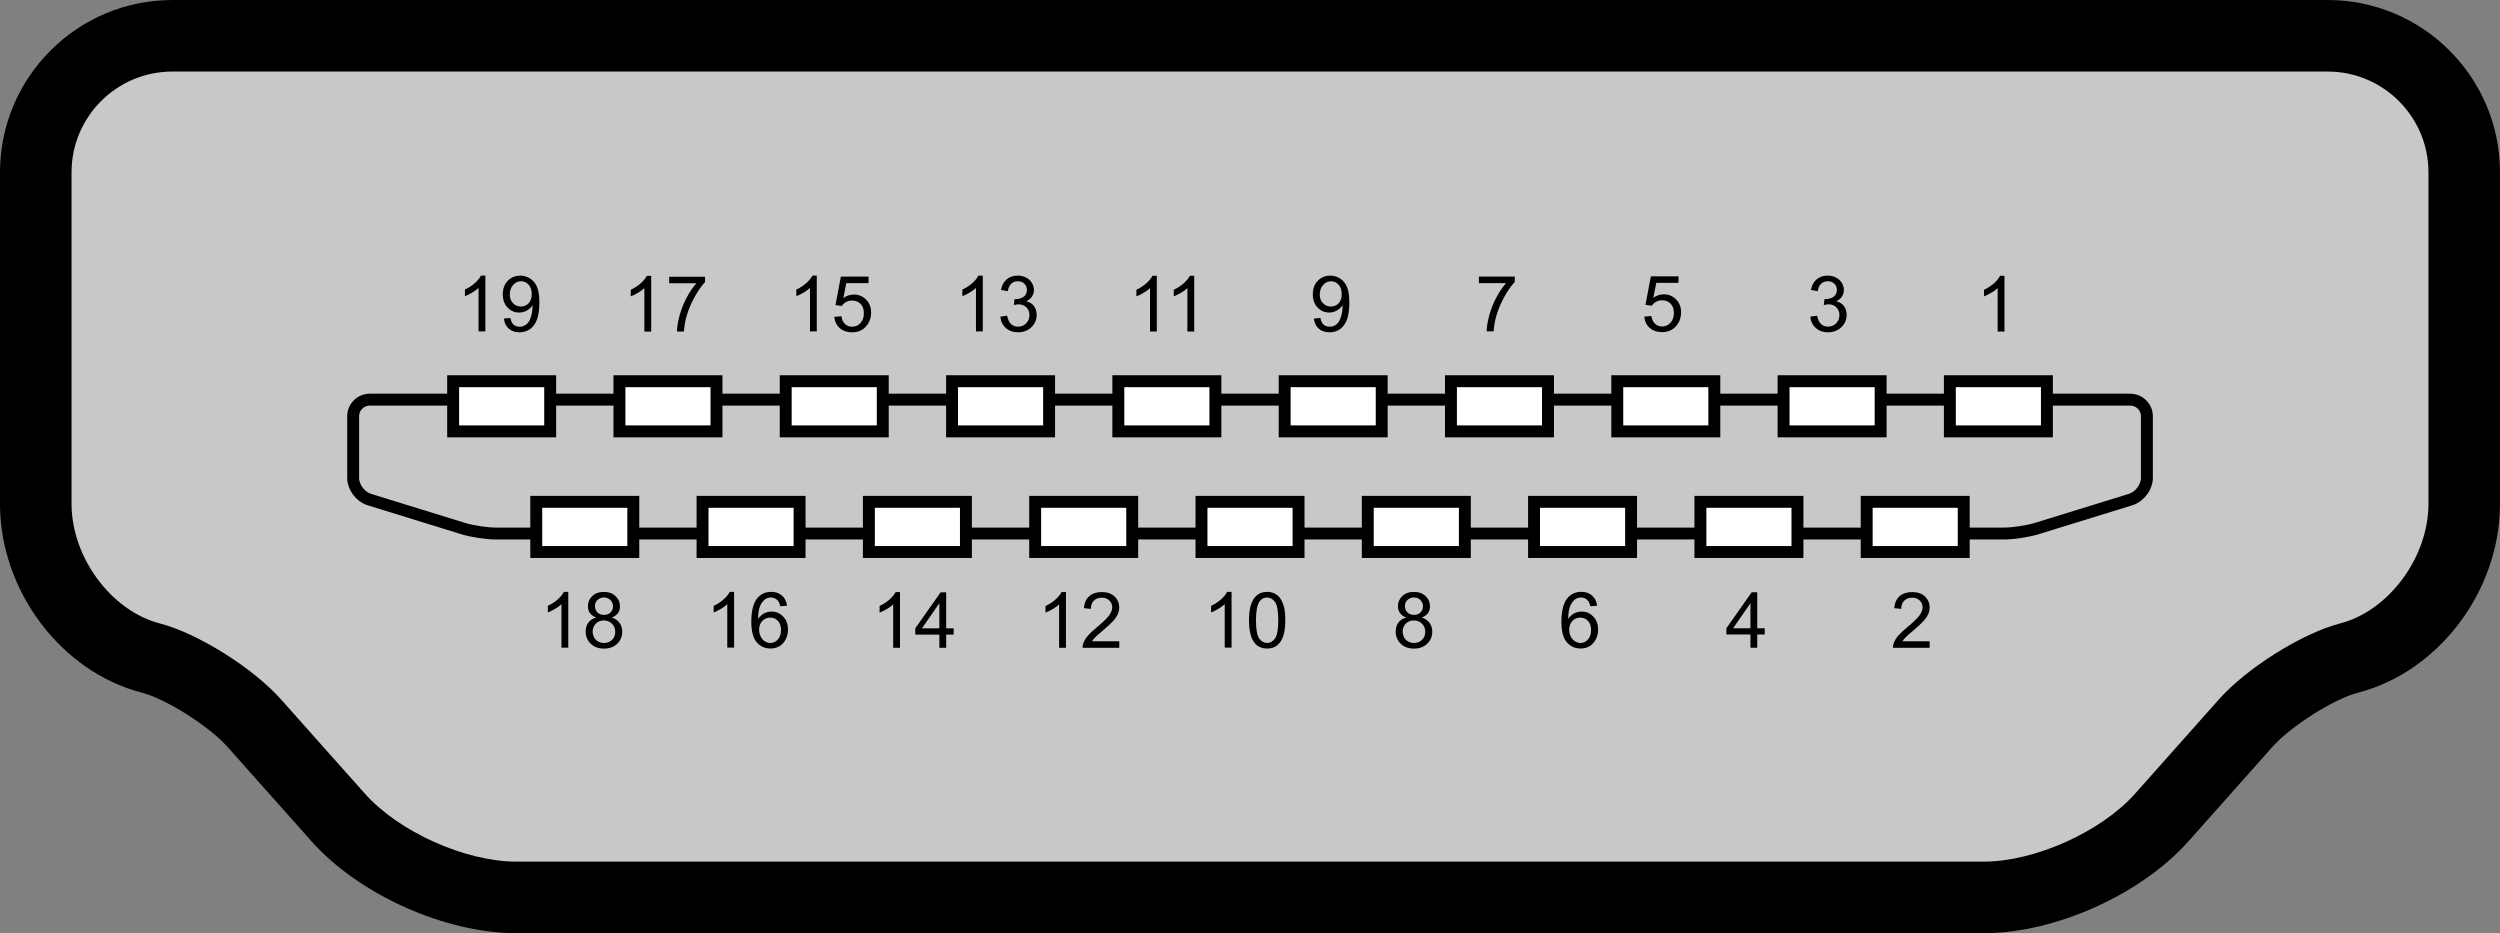 <?xml version="1.0" encoding="UTF-8" standalone="no"?>
<!-- Created with Inkscape (http://www.inkscape.org/) -->

<svg
   xmlns:dc="http://purl.org/dc/elements/1.1/"
   xmlns:cc="http://creativecommons.org/ns#"
   xmlns:rdf="http://www.w3.org/1999/02/22-rdf-syntax-ns#"
   xmlns:svg="http://www.w3.org/2000/svg"
   xmlns="http://www.w3.org/2000/svg"
   xmlns:sodipodi="http://sodipodi.sourceforge.net/DTD/sodipodi-0.dtd"
   xmlns:inkscape="http://www.inkscape.org/namespaces/inkscape"
   version="1.0"
   width="209.677"
   height="78.266"
   viewBox="19.7 -8.056 209.677 78.266"
   id="Layer_1"
   xml:space="preserve"
   inkscape:version="0.48.5 r10040"
   sodipodi:docname="hdmi.svg"><rect x="19.7" y="-8.056" width="209.677" height="78.266" fill="#808080" stroke="none"/><sodipodi:namedview
     pagecolor="#ffffff"
     bordercolor="#666666"
     borderopacity="1"
     objecttolerance="10"
     gridtolerance="10"
     guidetolerance="10"
     inkscape:pageopacity="0"
     inkscape:pageshadow="2"
     inkscape:window-width="1079"
     inkscape:window-height="749"
     id="namedview5464"
     showgrid="false"
     fit-margin-top="0"
     fit-margin-left="0"
     fit-margin-right="0"
     fit-margin-bottom="0"
     inkscape:zoom="1.9257259"
     inkscape:cx="104.8395"
     inkscape:cy="39.130999"
     inkscape:window-x="62"
     inkscape:window-y="62"
     inkscape:window-maximized="0"
     inkscape:current-layer="Layer_1" /><defs
     id="defs88" /><path
     d="m 34.151,-8.055 c -7.968,0 -14.451,6.482 -14.451,14.451 l 0,27.81 c 0,7.278 5.119,14.086 11.908,15.835 2.015,0.523 5.636,2.815 7.17,4.542 l 7.044,7.914 c 3.965,4.468 11.191,7.713 17.178,7.713 l 123.089,0 c 5.981,0 13.206,-3.25 17.178,-7.728 l 7.018,-7.893 c 1.538,-1.732 5.161,-4.027 7.18,-4.549 6.791,-1.75 11.912,-8.559 11.912,-15.835 l 0,-27.81 c 0,-7.968 -6.483,-14.451 -14.452,-14.451 l -180.774,0 0,0.001 z"
     id="path3"
     style="fill:#000000;fill-opacity:1"
     inkscape:connector-curvature="0" /><path
     d="m 34.151,-2.055 c -4.66,0 -8.451,3.791 -8.451,8.451 l 0,27.81 c 0,4.476 3.322,8.974 7.406,10.026 3.169,0.821 7.821,3.737 10.157,6.366 l 7.041,7.91 c 2.837,3.196 8.414,5.701 12.696,5.701 l 123.089,0 c 4.275,0 9.852,-2.508 12.69,-5.708 l 7.022,-7.898 c 2.34,-2.635 6.992,-5.552 10.162,-6.371 4.09,-1.054 7.414,-5.553 7.414,-10.026 l 0,-27.81 c 0,-4.66 -3.793,-8.451 -8.454,-8.451 l -180.772,0 0,0 z"
     style="fill:#c8c8c8;fill-opacity:1"
     id="path3578"
     inkscape:connector-curvature="0" /><path
     d="m 50.71,25.464 c -0.765,0 -1.39,0.623 -1.39,1.39 l 0,5.184 c 0,0.766 0.611,1.575 1.342,1.801 l 7.907,2.443 c 0.732,0.225 1.954,0.41 2.721,0.41 l 126.488,0 c 0.767,0 1.988,-0.188 2.721,-0.41 l 7.91,-2.443 c 0.732,-0.226 1.353,-1.035 1.353,-1.801 l 0,-5.184 c 0,-0.767 -0.63,-1.39 -1.396,-1.39 l -147.656,0 0,0 z"
     style="fill:none;stroke:#000000;stroke-width:1"
     id="path3582"
     inkscape:connector-curvature="0" /><g
     id="g3584"
     transform="translate(-7.326,-6.948)"><g
       id="g3586"><rect
         width="8.14"
         height="4.207"
         x="134.771"
         y="30.864"
         style="fill:#ffffff;stroke:#000000;stroke-width:1"
         id="rect3588" /></g><g
       id="g3592"><rect
         width="8.14"
         height="4.207"
         x="120.821"
         y="30.864"
         style="fill:#ffffff;stroke:#000000;stroke-width:1"
         id="rect3594" /></g><g
       id="g3598"><rect
         width="8.14"
         height="4.207"
         x="106.875"
         y="30.864"
         style="fill:#ffffff;stroke:#000000;stroke-width:1"
         id="rect3600" /></g><g
       id="g3604"><rect
         width="8.14"
         height="4.207"
         x="92.924"
         y="30.864"
         style="fill:#ffffff;stroke:#000000;stroke-width:1"
         id="rect3606" /></g><g
       id="g3610"><rect
         width="8.139"
         height="4.207"
         x="78.979"
         y="30.864"
         style="fill:#ffffff;stroke:#000000;stroke-width:1"
         id="rect3612" /></g><g
       id="g3616"><rect
         width="8.139"
         height="4.207"
         x="65.032"
         y="30.864"
         style="fill:#ffffff;stroke:#000000;stroke-width:1"
         id="rect3618" /></g><g
       id="g3622"><rect
         width="8.139"
         height="4.207"
         x="148.718"
         y="30.864"
         style="fill:#ffffff;stroke:#000000;stroke-width:1"
         id="rect3624" /></g><g
       id="g3628"><rect
         width="8.139"
         height="4.207"
         x="162.669"
         y="30.864"
         style="fill:#ffffff;stroke:#000000;stroke-width:1"
         id="rect3630" /></g><g
       id="g3634"><rect
         width="8.141"
         height="4.207"
         x="176.615"
         y="30.864"
         style="fill:#ffffff;stroke:#000000;stroke-width:1"
         id="rect3636" /></g><g
       id="g3640"><rect
         width="8.139"
         height="4.207"
         x="190.562"
         y="30.864"
         style="fill:#ffffff;stroke:#000000;stroke-width:1"
         id="rect3642" /></g><g
       id="g3646"><rect
         width="8.142"
         height="4.208"
         x="141.742"
         y="40.981"
         style="fill:#ffffff;stroke:#000000;stroke-width:1"
         id="rect3648" /></g><g
       id="g3652"><rect
         width="8.14"
         height="4.208"
         x="127.796"
         y="40.981"
         style="fill:#ffffff;stroke:#000000;stroke-width:1"
         id="rect3654" /></g><g
       id="g3658"><rect
         width="8.14"
         height="4.208"
         x="113.846"
         y="40.981"
         style="fill:#ffffff;stroke:#000000;stroke-width:1"
         id="rect3660" /></g><g
       id="g3664"><rect
         width="8.14"
         height="4.208"
         x="99.899"
         y="40.981"
         style="fill:#ffffff;stroke:#000000;stroke-width:1"
         id="rect3666" /></g><g
       id="g3670"><rect
         width="8.139"
         height="4.208"
         x="85.949"
         y="40.981"
         style="fill:#ffffff;stroke:#000000;stroke-width:1"
         id="rect3672" /></g><g
       id="g3676"><rect
         width="8.139"
         height="4.208"
         x="72.003"
         y="40.981"
         style="fill:#ffffff;stroke:#000000;stroke-width:1"
         id="rect3678" /></g><g
       id="g3682"><rect
         width="8.139"
         height="4.208"
         x="155.688"
         y="40.981"
         style="fill:#ffffff;stroke:#000000;stroke-width:1"
         id="rect3684" /></g><g
       id="g3688"><rect
         width="8.139"
         height="4.208"
         x="169.64"
         y="40.981"
         style="fill:#ffffff;stroke:#000000;stroke-width:1"
         id="rect3690" /></g><g
       id="g3694"><rect
         width="8.139"
         height="4.208"
         x="183.586"
         y="40.981"
         style="fill:#ffffff;stroke:#000000;stroke-width:1"
         id="rect3696" /></g></g><g
     id="g3700"
     transform="translate(-7.326,-6.948)"><path
       d="m 188.869,52.675 -2.28,0 c 0.061,-0.104 0.143,-0.206 0.239,-0.31 0.1,-0.104 0.319,-0.3 0.663,-0.588 0.409,-0.348 0.701,-0.62 0.879,-0.817 0.177,-0.2 0.306,-0.389 0.381,-0.571 0.075,-0.177 0.113,-0.362 0.113,-0.549 0,-0.364 -0.13,-0.674 -0.39,-0.921 -0.262,-0.247 -0.614,-0.371 -1.062,-0.371 -0.443,0 -0.797,0.115 -1.061,0.343 -0.263,0.231 -0.416,0.567 -0.454,1.007 l 0.585,0.062 c 0.004,-0.295 0.086,-0.524 0.252,-0.688 0.168,-0.164 0.387,-0.25 0.664,-0.25 0.26,0 0.474,0.076 0.632,0.232 0.165,0.157 0.246,0.349 0.246,0.574 0,0.218 -0.091,0.445 -0.271,0.688 -0.182,0.241 -0.522,0.572 -1.026,0.99 -0.326,0.265 -0.574,0.502 -0.747,0.704 -0.173,0.203 -0.299,0.408 -0.375,0.619 -0.049,0.125 -0.071,0.257 -0.067,0.395 l 3.077,0 0.002,-0.549 0,0 z"
       id="path3702"
       inkscape:connector-curvature="0" /><path
       d="m 174.408,53.22 0,-1.113 0.626,0 0,-0.521 -0.626,0 0,-3.021 -0.466,0 -2.125,3.021 0,0.521 2.021,0 0,1.113 0.57,0 z m -2.027,-1.633 1.457,-2.104 0,2.104 -1.457,0 z"
       id="path3704"
       inkscape:connector-curvature="0" /><path
       d="m 160.555,48.84 c -0.232,-0.207 -0.532,-0.31 -0.897,-0.31 -0.495,0 -0.884,0.179 -1.175,0.533 -0.334,0.408 -0.5,1.064 -0.5,1.963 0,0.805 0.149,1.383 0.452,1.732 0.301,0.353 0.688,0.524 1.167,0.524 0.279,0 0.528,-0.066 0.749,-0.199 0.222,-0.135 0.393,-0.325 0.521,-0.577 0.125,-0.249 0.189,-0.522 0.189,-0.812 0,-0.445 -0.136,-0.811 -0.403,-1.087 -0.27,-0.281 -0.59,-0.423 -0.975,-0.423 -0.219,0 -0.424,0.051 -0.625,0.15 -0.197,0.104 -0.367,0.26 -0.506,0.47 0.006,-0.466 0.06,-0.824 0.164,-1.076 0.104,-0.249 0.244,-0.44 0.424,-0.574 0.14,-0.102 0.301,-0.149 0.479,-0.149 0.229,0 0.419,0.078 0.573,0.245 0.093,0.102 0.167,0.264 0.218,0.487 l 0.57,-0.047 c -0.05,-0.359 -0.191,-0.642 -0.425,-0.85 z m -1.647,2.128 c 0.182,-0.186 0.4,-0.277 0.657,-0.277 0.263,0 0.479,0.093 0.65,0.277 0.171,0.184 0.257,0.438 0.257,0.763 0,0.334 -0.086,0.597 -0.258,0.793 -0.177,0.195 -0.384,0.293 -0.626,0.293 -0.167,0 -0.324,-0.047 -0.475,-0.142 -0.147,-0.096 -0.27,-0.23 -0.352,-0.413 -0.083,-0.179 -0.125,-0.366 -0.125,-0.563 0.004,-0.302 0.094,-0.546 0.272,-0.731 z"
       id="path3706"
       inkscape:connector-curvature="0" /><path
       d="m 144.313,51.101 c -0.155,0.204 -0.229,0.459 -0.229,0.761 0,0.407 0.139,0.746 0.42,1.019 0.282,0.271 0.652,0.41 1.111,0.41 0.46,0 0.83,-0.139 1.114,-0.409 0.28,-0.271 0.422,-0.604 0.422,-1.005 0,-0.285 -0.074,-0.533 -0.225,-0.74 -0.148,-0.207 -0.367,-0.357 -0.651,-0.452 0.23,-0.086 0.401,-0.211 0.517,-0.368 0.113,-0.161 0.171,-0.352 0.171,-0.566 0,-0.339 -0.124,-0.626 -0.371,-0.862 -0.246,-0.234 -0.576,-0.354 -0.982,-0.354 -0.403,0 -0.726,0.117 -0.972,0.348 -0.24,0.229 -0.365,0.517 -0.365,0.854 0,0.227 0.058,0.42 0.175,0.58 0.113,0.156 0.289,0.283 0.525,0.369 -0.286,0.07 -0.508,0.211 -0.66,0.415 z m 0.62,0.095 c 0.176,-0.176 0.398,-0.266 0.669,-0.266 0.276,0 0.505,0.089 0.688,0.271 0.183,0.178 0.273,0.406 0.273,0.681 0,0.275 -0.087,0.493 -0.265,0.671 -0.179,0.177 -0.403,0.263 -0.678,0.263 -0.175,0 -0.339,-0.039 -0.491,-0.124 -0.154,-0.083 -0.271,-0.201 -0.346,-0.356 -0.077,-0.148 -0.114,-0.309 -0.114,-0.473 -0.002,-0.267 0.086,-0.487 0.264,-0.667 z m 0.138,-1.982 c 0.146,-0.14 0.326,-0.211 0.544,-0.211 0.22,0 0.398,0.073 0.541,0.216 0.146,0.144 0.217,0.318 0.217,0.528 0,0.201 -0.069,0.37 -0.211,0.509 -0.139,0.14 -0.318,0.209 -0.54,0.209 -0.228,0 -0.411,-0.069 -0.553,-0.209 -0.141,-0.141 -0.211,-0.32 -0.211,-0.542 0,-0.194 0.072,-0.361 0.213,-0.5 z"
       id="path3708"
       inkscape:connector-curvature="0" /><g
       id="g3710"><path
         d="m 130.319,48.533 -0.374,0 c -0.098,0.203 -0.268,0.411 -0.505,0.625 -0.24,0.215 -0.519,0.396 -0.838,0.547 l 0,0.555 c 0.176,-0.066 0.378,-0.166 0.599,-0.298 0.225,-0.13 0.404,-0.262 0.544,-0.394 l 0,3.641 0.574,0 0,-4.676 0,0 z"
         id="path3712"
         inkscape:connector-curvature="0" /><path
         d="m 132.242,52.807 c 0.253,0.318 0.608,0.479 1.06,0.479 0.341,0 0.623,-0.09 0.846,-0.272 0.224,-0.183 0.392,-0.441 0.505,-0.778 0.113,-0.334 0.17,-0.777 0.17,-1.323 0,-0.461 -0.035,-0.828 -0.105,-1.102 -0.07,-0.271 -0.167,-0.502 -0.287,-0.69 -0.125,-0.189 -0.28,-0.335 -0.47,-0.436 -0.188,-0.102 -0.409,-0.152 -0.657,-0.152 -0.341,0 -0.622,0.09 -0.847,0.273 -0.222,0.183 -0.39,0.44 -0.503,0.776 -0.115,0.334 -0.173,0.779 -0.173,1.329 0,0.876 0.154,1.508 0.461,1.896 z m 0.42,-3.467 c 0.157,-0.225 0.369,-0.333 0.633,-0.333 0.268,0 0.488,0.126 0.671,0.378 0.177,0.249 0.269,0.761 0.269,1.526 0,0.763 -0.09,1.271 -0.269,1.522 -0.183,0.257 -0.401,0.383 -0.667,0.383 -0.263,0 -0.483,-0.126 -0.663,-0.377 -0.181,-0.254 -0.27,-0.764 -0.27,-1.527 10e-4,-0.762 0.1,-1.289 0.296,-1.572 z"
         id="path3714"
         inkscape:connector-curvature="0" /></g><g
       id="g3716"><path
         d="m 116.428,53.224 0,-4.675 -0.37,0 c -0.1,0.202 -0.268,0.409 -0.508,0.623 -0.238,0.215 -0.517,0.396 -0.835,0.545 l 0,0.557 c 0.175,-0.065 0.377,-0.164 0.599,-0.297 0.224,-0.13 0.405,-0.263 0.541,-0.395 l 0,3.642 0.573,0 0,0 z"
         id="path3718"
         inkscape:connector-curvature="0" /><path
         d="m 120.901,52.675 -2.285,0 c 0.063,-0.104 0.146,-0.206 0.242,-0.31 0.1,-0.104 0.319,-0.3 0.664,-0.588 0.408,-0.347 0.702,-0.619 0.879,-0.817 0.177,-0.2 0.304,-0.389 0.379,-0.571 0.077,-0.177 0.115,-0.362 0.115,-0.549 0,-0.364 -0.129,-0.674 -0.391,-0.92 -0.26,-0.247 -0.613,-0.372 -1.06,-0.372 -0.444,0 -0.796,0.115 -1.06,0.343 -0.262,0.232 -0.414,0.567 -0.455,1.007 l 0.587,0.062 c 0.004,-0.295 0.086,-0.523 0.251,-0.688 0.165,-0.166 0.387,-0.25 0.663,-0.25 0.261,0 0.472,0.076 0.634,0.232 0.163,0.157 0.244,0.349 0.244,0.574 0,0.218 -0.088,0.445 -0.269,0.688 -0.178,0.241 -0.521,0.572 -1.026,0.991 -0.325,0.265 -0.574,0.5 -0.748,0.703 -0.17,0.203 -0.297,0.408 -0.375,0.619 -0.049,0.125 -0.07,0.26 -0.067,0.395 l 3.078,0 0,-0.549 0,0 0,0 z"
         id="path3720"
         inkscape:connector-curvature="0" /></g><g
       id="g3722"><path
         d="m 102.51,53.223 0,-4.674 -0.369,0 c -0.1,0.202 -0.269,0.408 -0.51,0.623 -0.238,0.215 -0.518,0.396 -0.835,0.545 l 0,0.557 c 0.176,-0.065 0.377,-0.164 0.601,-0.297 0.222,-0.13 0.402,-0.264 0.541,-0.395 l 0,3.641 0.572,0 0,0 z"
         id="path3724"
         inkscape:connector-curvature="0" /><path
         d="m 106.383,53.223 0,-1.109 0.626,0 0,-0.524 -0.626,0 0,-3.021 -0.467,0 -2.126,3.021 0,0.524 2.02,0 0,1.109 0.573,0 z m -0.574,-1.633 -1.457,0 1.457,-2.104 0,2.104 0,0 z"
         id="path3726"
         inkscape:connector-curvature="0" /></g><g
       id="g3728"><path
         d="m 88.595,53.208 0,-4.675 -0.367,0 c -0.098,0.202 -0.27,0.411 -0.509,0.624 -0.238,0.216 -0.517,0.396 -0.837,0.548 l 0,0.554 c 0.177,-0.065 0.376,-0.165 0.601,-0.297 0.223,-0.131 0.402,-0.262 0.54,-0.395 l 0,3.642 0.574,0 -0.002,-0.001 0,0 z"
         id="path3730"
         inkscape:connector-curvature="0" /><path
         d="m 92.609,48.842 c -0.233,-0.206 -0.532,-0.311 -0.9,-0.311 -0.492,0 -0.882,0.179 -1.172,0.534 -0.331,0.41 -0.498,1.063 -0.498,1.964 0,0.803 0.15,1.381 0.45,1.73 0.301,0.353 0.69,0.524 1.167,0.524 0.28,0 0.529,-0.066 0.75,-0.198 0.221,-0.136 0.395,-0.326 0.52,-0.578 0.126,-0.251 0.189,-0.522 0.189,-0.812 0,-0.445 -0.133,-0.811 -0.402,-1.088 -0.268,-0.28 -0.593,-0.422 -0.974,-0.422 -0.22,0 -0.427,0.051 -0.625,0.151 -0.2,0.104 -0.369,0.259 -0.505,0.468 0.002,-0.465 0.057,-0.823 0.161,-1.075 0.104,-0.252 0.244,-0.44 0.425,-0.574 0.141,-0.102 0.3,-0.15 0.482,-0.15 0.226,0 0.417,0.079 0.573,0.242 0.094,0.104 0.165,0.268 0.217,0.491 l 0.566,-0.047 c -0.047,-0.359 -0.189,-0.643 -0.424,-0.849 z m -1.643,2.127 c 0.177,-0.188 0.399,-0.277 0.657,-0.277 0.262,0 0.479,0.091 0.648,0.277 0.173,0.185 0.259,0.438 0.259,0.76 0,0.336 -0.086,0.6 -0.261,0.795 -0.173,0.194 -0.38,0.293 -0.624,0.293 -0.166,0 -0.325,-0.047 -0.476,-0.141 -0.151,-0.097 -0.266,-0.233 -0.349,-0.413 -0.086,-0.182 -0.126,-0.366 -0.126,-0.563 10e-4,-0.302 0.091,-0.546 0.272,-0.731 z"
         id="path3732"
         inkscape:connector-curvature="0" /></g><g
       id="g3734"><path
         d="m 74.688,48.533 -0.37,0 c -0.1,0.2 -0.269,0.411 -0.507,0.624 -0.239,0.214 -0.517,0.396 -0.838,0.546 l 0,0.554 c 0.179,-0.064 0.38,-0.163 0.601,-0.296 0.226,-0.131 0.403,-0.262 0.543,-0.394 l 0,3.643 0.572,0 -10e-4,-4.677 0,0 z"
         id="path3736"
         inkscape:connector-curvature="0" /><path
         d="m 76.378,51.102 c -0.155,0.204 -0.23,0.458 -0.23,0.76 0,0.407 0.141,0.746 0.42,1.02 0.282,0.271 0.654,0.409 1.113,0.409 0.459,0 0.83,-0.139 1.112,-0.409 0.281,-0.271 0.421,-0.604 0.421,-1.005 0,-0.285 -0.075,-0.531 -0.224,-0.74 -0.15,-0.21 -0.366,-0.357 -0.65,-0.451 0.229,-0.088 0.401,-0.213 0.514,-0.369 0.113,-0.161 0.171,-0.352 0.171,-0.563 0,-0.342 -0.125,-0.626 -0.373,-0.865 -0.246,-0.234 -0.574,-0.354 -0.979,-0.354 -0.406,0 -0.729,0.117 -0.971,0.348 -0.245,0.229 -0.366,0.518 -0.366,0.854 0,0.227 0.058,0.42 0.172,0.58 0.113,0.157 0.292,0.283 0.529,0.371 -0.283,0.068 -0.503,0.209 -0.659,0.414 z m 0.62,0.098 c 0.175,-0.18 0.397,-0.269 0.669,-0.269 0.276,0 0.507,0.089 0.687,0.271 0.183,0.18 0.274,0.408 0.274,0.681 0,0.273 -0.087,0.494 -0.265,0.672 -0.177,0.176 -0.402,0.265 -0.677,0.265 -0.175,0 -0.34,-0.041 -0.493,-0.125 -0.152,-0.084 -0.269,-0.202 -0.345,-0.356 -0.077,-0.15 -0.115,-0.311 -0.115,-0.473 10e-4,-0.27 0.091,-0.489 0.265,-0.666 z m 0.14,-1.986 c 0.144,-0.14 0.324,-0.21 0.543,-0.21 0.218,0 0.398,0.072 0.542,0.217 0.144,0.142 0.219,0.318 0.219,0.527 0,0.201 -0.071,0.37 -0.213,0.51 -0.14,0.14 -0.32,0.207 -0.54,0.207 -0.228,0 -0.414,-0.069 -0.553,-0.209 -0.139,-0.141 -0.211,-0.319 -0.211,-0.539 -0.002,-0.196 0.07,-0.364 0.213,-0.503 z"
         id="path3738"
         inkscape:connector-curvature="0" /></g></g><g
     id="g3740"
     transform="translate(-7.326,-6.948)"><path
       d="m 195.141,26.701 0,-4.675 -0.368,0 c -0.099,0.2 -0.269,0.409 -0.507,0.623 -0.24,0.213 -0.52,0.396 -0.838,0.547 l 0,0.553 c 0.178,-0.067 0.377,-0.167 0.601,-0.298 0.225,-0.129 0.405,-0.262 0.541,-0.394 l 0,3.643 0.571,0.001 0,0 z"
       id="path3742"
       inkscape:connector-curvature="0" /><path
       d="m 179.316,26.397 c 0.271,0.243 0.61,0.365 1.021,0.365 0.45,0 0.825,-0.14 1.123,-0.424 0.296,-0.282 0.444,-0.625 0.444,-1.032 0,-0.3 -0.076,-0.55 -0.229,-0.75 -0.152,-0.199 -0.368,-0.33 -0.642,-0.395 0.209,-0.098 0.37,-0.228 0.478,-0.393 0.106,-0.166 0.163,-0.349 0.163,-0.55 0,-0.212 -0.059,-0.412 -0.171,-0.6 -0.113,-0.188 -0.275,-0.336 -0.49,-0.447 -0.215,-0.109 -0.449,-0.164 -0.702,-0.164 -0.368,0 -0.676,0.105 -0.923,0.317 -0.249,0.208 -0.409,0.506 -0.479,0.889 l 0.575,0.101 c 0.04,-0.279 0.135,-0.488 0.283,-0.627 0.147,-0.138 0.334,-0.208 0.554,-0.208 0.228,0 0.409,0.069 0.551,0.205 0.145,0.137 0.213,0.312 0.213,0.52 0,0.264 -0.097,0.459 -0.289,0.586 -0.193,0.128 -0.411,0.19 -0.655,0.19 -0.024,0 -0.055,-0.001 -0.091,-0.005 l -0.064,0.503 c 0.161,-0.041 0.294,-0.064 0.402,-0.064 0.266,0 0.482,0.085 0.653,0.257 0.173,0.168 0.259,0.385 0.259,0.648 0,0.273 -0.093,0.506 -0.275,0.689 -0.187,0.187 -0.414,0.28 -0.685,0.28 -0.229,0 -0.421,-0.073 -0.577,-0.217 -0.156,-0.143 -0.27,-0.377 -0.333,-0.703 l -0.571,0.079 c 0.033,0.391 0.188,0.708 0.457,0.95 z"
       id="path3744"
       inkscape:connector-curvature="0" /><path
       d="m 165.388,26.39 c 0.27,0.237 0.614,0.356 1.039,0.356 0.516,0 0.924,-0.189 1.224,-0.565 0.246,-0.307 0.37,-0.672 0.37,-1.095 0,-0.442 -0.141,-0.804 -0.423,-1.087 -0.277,-0.282 -0.623,-0.422 -1.027,-0.422 -0.31,0 -0.603,0.097 -0.882,0.292 l 0.251,-1.251 1.863,0 0,-0.548 -2.318,0 -0.453,2.393 0.535,0.069 c 0.084,-0.133 0.199,-0.242 0.351,-0.327 0.146,-0.083 0.314,-0.126 0.5,-0.126 0.302,0 0.538,0.095 0.724,0.284 0.183,0.189 0.274,0.446 0.274,0.772 0,0.344 -0.097,0.619 -0.285,0.827 -0.188,0.208 -0.427,0.312 -0.699,0.312 -0.231,0 -0.428,-0.075 -0.591,-0.221 -0.162,-0.147 -0.265,-0.366 -0.311,-0.657 l -0.599,0.051 c 0.036,0.393 0.187,0.706 0.457,0.943 z"
       id="path3746"
       inkscape:connector-curvature="0" /><path
       d="m 151.063,22.637 2.276,0 c -0.289,0.331 -0.562,0.736 -0.819,1.217 -0.258,0.483 -0.454,0.981 -0.593,1.501 -0.135,0.52 -0.208,0.962 -0.214,1.328 l 0.586,0 c 0.03,-0.464 0.104,-0.89 0.221,-1.28 0.157,-0.552 0.381,-1.09 0.674,-1.614 0.29,-0.523 0.583,-0.941 0.881,-1.257 l 0,-0.444 -3.014,0 0,0.55 0.002,-0.001 0,0 z"
       id="path3748"
       inkscape:connector-curvature="0" /><path
       d="m 137.637,26.461 c 0.229,0.202 0.526,0.302 0.894,0.302 0.343,0 0.642,-0.091 0.896,-0.276 0.255,-0.184 0.446,-0.451 0.575,-0.805 0.129,-0.352 0.192,-0.826 0.192,-1.421 0,-0.571 -0.064,-1.007 -0.196,-1.309 -0.129,-0.302 -0.318,-0.536 -0.569,-0.698 -0.252,-0.163 -0.528,-0.245 -0.832,-0.245 -0.421,0 -0.769,0.144 -1.045,0.431 -0.279,0.289 -0.419,0.668 -0.419,1.139 0,0.458 0.13,0.826 0.4,1.105 0.266,0.28 0.593,0.419 0.977,0.419 0.229,0 0.443,-0.056 0.642,-0.17 0.199,-0.111 0.354,-0.26 0.471,-0.442 0.001,0.05 0.005,0.089 0.005,0.114 0,0.237 -0.029,0.471 -0.088,0.699 -0.057,0.229 -0.127,0.409 -0.211,0.545 -0.083,0.135 -0.19,0.241 -0.325,0.321 -0.133,0.081 -0.287,0.122 -0.465,0.122 -0.206,0 -0.374,-0.059 -0.504,-0.175 -0.131,-0.115 -0.222,-0.302 -0.268,-0.559 l -0.549,0.051 c 0.047,0.365 0.186,0.649 0.419,0.852 z m 1.664,-2.138 c -0.171,0.185 -0.389,0.278 -0.652,0.278 -0.267,0 -0.484,-0.094 -0.663,-0.278 -0.178,-0.185 -0.269,-0.427 -0.269,-0.724 0,-0.33 0.093,-0.6 0.281,-0.805 0.187,-0.209 0.408,-0.312 0.666,-0.312 0.246,0 0.458,0.096 0.63,0.29 0.175,0.193 0.262,0.452 0.262,0.781 10e-4,0.327 -0.084,0.584 -0.255,0.77 z"
       id="path3750"
       inkscape:connector-curvature="0" /><g
       id="g3752"><path
         d="m 124.049,26.7 0,-4.675 -0.37,0 c -0.098,0.2 -0.268,0.409 -0.505,0.623 -0.24,0.213 -0.519,0.397 -0.838,0.545 l 0,0.554 c 0.176,-0.066 0.378,-0.165 0.601,-0.296 0.222,-0.131 0.402,-0.262 0.542,-0.393 l 0,3.641 0.57,10e-4 0,0 z"
         id="path3754"
         inkscape:connector-curvature="0" /><path
         d="m 127.186,26.7 0,-4.675 -0.37,0 c -0.099,0.2 -0.27,0.409 -0.507,0.623 -0.24,0.213 -0.52,0.397 -0.839,0.545 l 0,0.554 c 0.176,-0.066 0.378,-0.165 0.601,-0.296 0.224,-0.131 0.402,-0.262 0.542,-0.393 l 0,3.641 0.573,10e-4 0,0 z"
         id="path3756"
         inkscape:connector-curvature="0" /></g><g
       id="g3758"><path
         d="m 109.454,26.684 0,-4.674 -0.369,0 c -0.099,0.2 -0.27,0.41 -0.508,0.623 -0.239,0.215 -0.518,0.397 -0.837,0.547 l 0,0.552 c 0.177,-0.066 0.378,-0.164 0.601,-0.295 0.223,-0.132 0.403,-0.263 0.54,-0.393 l 0,3.64 0.573,0 0,0 z"
         id="path3760"
         inkscape:connector-curvature="0" /><path
         d="m 111.385,26.398 c 0.27,0.243 0.611,0.364 1.019,0.364 0.454,0 0.829,-0.14 1.123,-0.424 0.295,-0.28 0.445,-0.625 0.445,-1.033 0,-0.3 -0.077,-0.55 -0.229,-0.75 -0.152,-0.199 -0.369,-0.33 -0.644,-0.395 0.212,-0.099 0.371,-0.228 0.479,-0.394 0.109,-0.166 0.164,-0.349 0.164,-0.551 0,-0.21 -0.058,-0.41 -0.172,-0.599 -0.112,-0.188 -0.275,-0.336 -0.491,-0.446 -0.213,-0.109 -0.446,-0.164 -0.701,-0.164 -0.368,0 -0.677,0.105 -0.925,0.317 -0.247,0.209 -0.405,0.506 -0.475,0.888 l 0.573,0.104 c 0.043,-0.28 0.141,-0.488 0.286,-0.626 0.15,-0.139 0.333,-0.208 0.557,-0.208 0.224,0 0.407,0.068 0.548,0.205 0.142,0.138 0.213,0.311 0.213,0.52 0,0.264 -0.097,0.459 -0.292,0.586 -0.194,0.128 -0.412,0.191 -0.655,0.191 -0.022,0 -0.054,-0.002 -0.091,-0.006 l -0.063,0.503 c 0.16,-0.042 0.294,-0.064 0.402,-0.064 0.265,0 0.483,0.085 0.653,0.257 0.173,0.169 0.258,0.384 0.258,0.647 0,0.275 -0.092,0.506 -0.276,0.691 -0.186,0.186 -0.413,0.279 -0.682,0.279 -0.23,0 -0.422,-0.07 -0.581,-0.216 -0.156,-0.144 -0.265,-0.378 -0.333,-0.704 l -0.571,0.079 c 0.036,0.389 0.191,0.706 0.461,0.949 z"
         id="path3762"
         inkscape:connector-curvature="0" /></g><g
       id="g3764"><path
         d="m 95.529,26.684 0,-4.675 -0.367,0 c -0.1,0.202 -0.27,0.41 -0.509,0.623 -0.237,0.215 -0.518,0.397 -0.837,0.547 l 0,0.552 c 0.176,-0.065 0.377,-0.163 0.601,-0.295 0.224,-0.13 0.402,-0.262 0.541,-0.393 l 0,3.642 0.571,-10e-4 0,0 z"
         id="path3766"
         inkscape:connector-curvature="0" /><path
         d="m 97.454,26.408 c 0.268,0.238 0.615,0.355 1.039,0.355 0.52,0 0.925,-0.187 1.225,-0.565 0.247,-0.308 0.369,-0.673 0.369,-1.093 0,-0.443 -0.141,-0.805 -0.421,-1.086 -0.278,-0.283 -0.622,-0.422 -1.028,-0.422 -0.308,0 -0.602,0.096 -0.882,0.29 l 0.252,-1.251 1.864,0 0,-0.546 -2.322,0 -0.453,2.394 0.536,0.068 c 0.086,-0.135 0.201,-0.244 0.348,-0.326 0.15,-0.085 0.316,-0.126 0.503,-0.126 0.3,0 0.54,0.095 0.722,0.283 0.186,0.19 0.275,0.448 0.275,0.773 0,0.345 -0.096,0.62 -0.284,0.827 -0.192,0.208 -0.425,0.312 -0.704,0.312 -0.229,0 -0.426,-0.074 -0.587,-0.221 -0.163,-0.148 -0.264,-0.366 -0.308,-0.658 l -0.601,0.05 c 0.037,0.391 0.19,0.706 0.457,0.942 z"
         id="path3768"
         inkscape:connector-curvature="0" /></g><g
       id="g3770"><path
         d="m 81.644,22.027 -0.37,0 c -0.1,0.2 -0.268,0.408 -0.507,0.623 -0.24,0.212 -0.518,0.395 -0.838,0.545 l 0,0.553 c 0.179,-0.065 0.377,-0.164 0.601,-0.295 0.225,-0.132 0.404,-0.264 0.541,-0.394 l 0,3.643 0.573,0 0,-4.675 0,0 z"
         id="path3772"
         inkscape:connector-curvature="0" /><path
         d="m 83.152,22.652 2.276,0 c -0.29,0.331 -0.564,0.737 -0.82,1.22 -0.257,0.481 -0.454,0.981 -0.592,1.5 -0.137,0.519 -0.208,0.961 -0.213,1.327 l 0.586,0 c 0.029,-0.464 0.104,-0.891 0.219,-1.281 0.157,-0.552 0.383,-1.09 0.673,-1.613 0.291,-0.522 0.584,-0.943 0.879,-1.259 l 0,-0.444 -3.01,0 0,0.551 0.002,-10e-4 0,0 z"
         id="path3774"
         inkscape:connector-curvature="0" /></g><g
       id="g3776"><path
         d="m 67.732,26.684 0,-4.675 -0.37,0 c -0.098,0.201 -0.269,0.408 -0.507,0.623 -0.238,0.214 -0.517,0.396 -0.836,0.547 l 0,0.552 c 0.176,-0.066 0.378,-0.163 0.6,-0.295 0.225,-0.132 0.404,-0.264 0.542,-0.395 l 0,3.644 0.571,-10e-4 0,0 z"
         id="path3778"
         inkscape:connector-curvature="0" /><path
         d="m 69.701,26.459 c 0.231,0.203 0.527,0.304 0.891,0.304 0.343,0 0.642,-0.092 0.899,-0.276 0.255,-0.184 0.448,-0.453 0.575,-0.805 0.131,-0.352 0.197,-0.826 0.197,-1.421 0,-0.571 -0.066,-1.009 -0.198,-1.309 -0.13,-0.302 -0.318,-0.536 -0.573,-0.697 -0.25,-0.162 -0.527,-0.245 -0.829,-0.245 -0.421,0 -0.771,0.144 -1.05,0.431 -0.278,0.288 -0.418,0.668 -0.418,1.14 0,0.456 0.135,0.826 0.401,1.105 0.267,0.278 0.593,0.419 0.977,0.419 0.231,0 0.445,-0.058 0.645,-0.172 0.197,-0.11 0.353,-0.26 0.468,-0.443 10e-4,0.05 0.002,0.089 0.002,0.116 0,0.238 -0.03,0.47 -0.085,0.698 -0.058,0.229 -0.126,0.41 -0.213,0.545 -0.083,0.134 -0.192,0.24 -0.325,0.322 -0.133,0.08 -0.288,0.123 -0.461,0.123 -0.206,0 -0.375,-0.061 -0.506,-0.176 -0.129,-0.115 -0.22,-0.303 -0.266,-0.559 l -0.551,0.05 c 0.051,0.365 0.19,0.649 0.42,0.85 z m 1.665,-2.137 c -0.169,0.186 -0.386,0.278 -0.652,0.278 -0.262,0 -0.484,-0.094 -0.661,-0.278 -0.179,-0.187 -0.269,-0.426 -0.269,-0.725 0,-0.329 0.091,-0.599 0.281,-0.807 0.19,-0.206 0.41,-0.312 0.665,-0.312 0.249,0 0.458,0.097 0.632,0.291 0.173,0.193 0.259,0.452 0.259,0.78 0,0.332 -0.083,0.587 -0.255,0.773 z"
         id="path3780"
         inkscape:connector-curvature="0" /></g></g></svg>